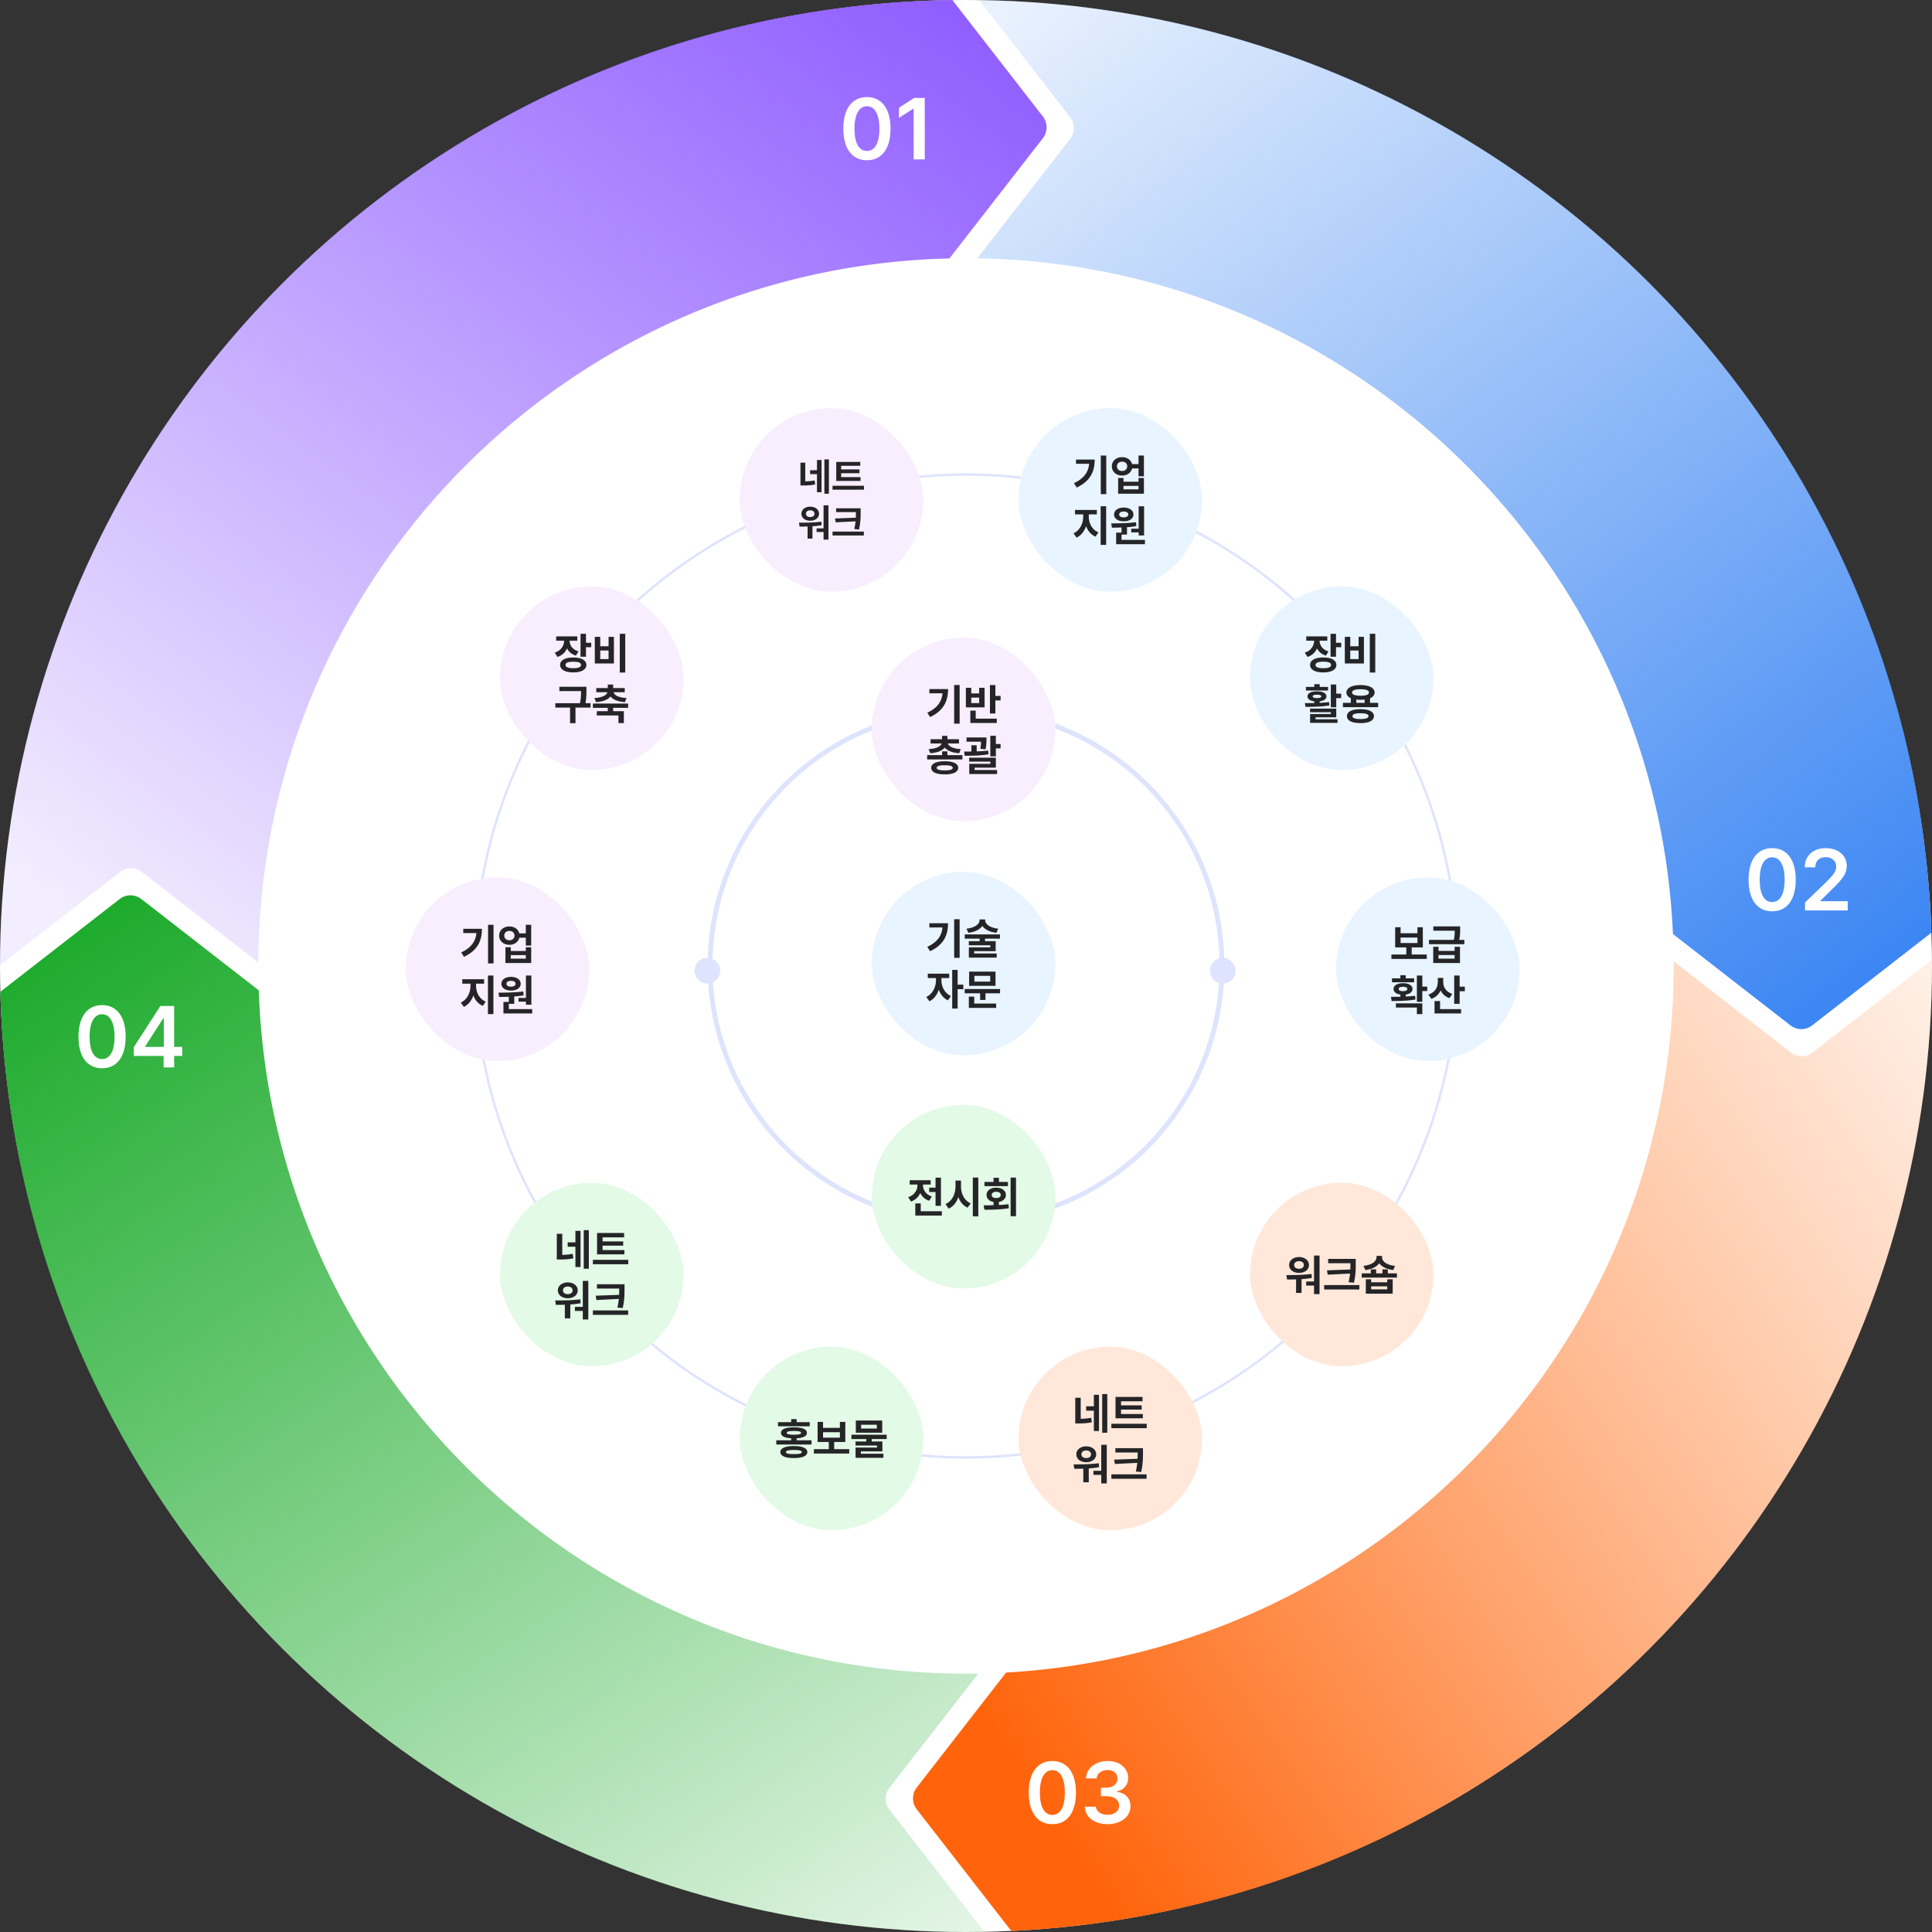 <svg width="800" height="800" viewBox="0 0 800 800" fill="none" xmlns="http://www.w3.org/2000/svg">
    <rect x="0" y="0" width="800" height="800" fill="#333333" stroke="none"/>
    <g clip-path="url(#jauc1utfya)">
        <circle cx="400" cy="400" r="400" fill="#fff"/>
        <path d="M407.623 799.925c-2.538.045-5.077.075-7.623.075C182.659 800 5.808 626.651.143 410.671l49.394-38.39a7.329 7.329 0 0 1 8.994 0l48.618 37.787C112.46 567.243 241.537 693.027 400 693.027c1.703 0 3.398-.015 5.085-.045l-36.791 47.339a7.327 7.327 0 0 0 0 8.995l39.329 50.609z" fill="url(#6bjh1tqsub)"/>
        <path d="m799.759 386.203-49.379 38.382a7.326 7.326 0 0 1-8.994 0l-48.648-37.81c-6.84-154.169-132.791-277.376-288.06-279.802l38.448-49.471a7.327 7.327 0 0 0 0-8.995L405.431 0c213.816 2.84 387.126 173.462 394.328 386.203z" fill="url(#qyl0jt1e2c)"/>
        <path d="M800 399.981c0 214.639-169.047 389.789-381.258 399.582l-39.149-50.383a7.328 7.328 0 0 1 0-8.994l37.01-47.626c154.116-8.61 276.429-136.3 276.429-292.579 0-.64-.008-1.273-.008-1.913l48.565 37.749a7.327 7.327 0 0 0 8.995 0l49.401-38.397c.007.859.015 1.71.015 2.561z" fill="url(#w4opnkbdld)"/>
        <path d="m431.827 57.23-38.69 49.788c-158.184 3.646-285.401 132.631-286.161 291.517l-48.242-37.494a7.349 7.349 0 0 0-8.994 0L0 399.702C.15 180.799 176.128 3.028 394.35.007l37.477 48.229a7.33 7.33 0 0 1 0 8.994z" fill="url(#y8fxmm394e)"/>
        <path d="M358.98 66.352c-6.117 0-9.773-4.747-9.773-13.079 0-8.296 3.656-13.078 9.773-13.078 6.082 0 9.774 4.782 9.774 13.078 0 8.332-3.656 13.079-9.774 13.079zm0-3.833c3.2 0 5.168-3.128 5.168-9.246 0-6.082-2.003-9.28-5.168-9.28-3.164 0-5.168 3.198-5.168 9.28 0 6.118 1.969 9.246 5.168 9.246zm23.942-21.972V66h-4.606V45.012h-.14l-5.942 3.797v-4.184l6.293-4.078h4.395zM733.812 377.352c-6.117 0-9.773-4.747-9.773-13.079 0-8.296 3.656-13.078 9.773-13.078 6.083 0 9.774 4.782 9.774 13.078 0 8.332-3.656 13.079-9.774 13.079zm0-3.832c3.2 0 5.168-3.129 5.168-9.247 0-6.082-2.003-9.281-5.168-9.281-3.164 0-5.167 3.199-5.167 9.281 0 6.118 1.968 9.247 5.167 9.247zm13.606 3.48v-3.305l9-8.683c2.566-2.567 3.902-4.078 3.902-6.223 0-2.355-1.863-3.867-4.359-3.867-2.637 0-4.324 1.652-4.289 4.219h-4.36c-.035-4.817 3.586-7.946 8.684-7.946 5.203 0 8.719 3.094 8.719 7.383 0 2.883-1.406 5.203-6.399 9.914l-4.535 4.5v.176h11.321V377h-17.684zM435.758 755.352c-6.117 0-9.774-4.747-9.774-13.079 0-8.296 3.657-13.078 9.774-13.078 6.082 0 9.773 4.782 9.773 13.078 0 8.332-3.656 13.079-9.773 13.079zm0-3.832c3.199 0 5.168-3.129 5.168-9.247 0-6.082-2.004-9.281-5.168-9.281s-5.168 3.199-5.168 9.281c0 6.118 1.969 9.247 5.168 9.247zm22.851 3.832c-5.449 0-9.316-2.954-9.421-7.243h4.605c.141 2.039 2.18 3.375 4.816 3.375 2.813 0 4.817-1.546 4.817-3.796 0-2.286-1.969-3.938-5.274-3.938h-2.285v-3.516h2.285c2.707 0 4.606-1.511 4.571-3.726.035-2.145-1.582-3.586-4.078-3.586-2.391 0-4.465 1.336-4.536 3.48h-4.394c.105-4.289 3.973-7.207 8.965-7.207 5.168 0 8.508 3.164 8.472 7.067.036 2.847-1.863 4.922-4.64 5.484v.211c3.586.492 5.625 2.777 5.59 5.977.035 4.289-3.973 7.418-9.493 7.418zM42.266 442.352c-6.118 0-9.774-4.747-9.774-13.079 0-8.296 3.656-13.078 9.774-13.078 6.082 0 9.773 4.782 9.773 13.078 0 8.332-3.656 13.079-9.773 13.079zm0-3.832c3.199 0 5.168-3.129 5.168-9.247 0-6.082-2.004-9.281-5.168-9.281s-5.168 3.199-5.168 9.281c0 6.118 1.968 9.247 5.168 9.247zm13.148-1.266v-3.656l11.004-17.051h5.695v16.945h3.34v3.762h-3.34V442h-4.36v-4.746H55.415zm4.676-3.762h7.734V421.75h-.281l-7.453 11.566v.176z" fill="#fff"/>
        <circle cx="400" cy="400" r="203.5" stroke="#DEE4FD"/>
        <circle cx="400" cy="400" r="106" stroke="#DEE4FD" stroke-width="2"/>
        <rect x="306.312" y="169" width="76" height="76" rx="38" fill="#F8EEFE"/>
        <path d="M333.453 191.578v7.75c1.304-.023 2.508-.117 3.844-.406l.265 1.672c-1.75.375-3.281.437-5.109.437h-1v-9.453h2zm9.781-1.359v14.219h-1.875v-14.219h1.875zm-3.047.265v13.328h-1.89v-7.484h-2.844v-1.609h2.844v-4.235h1.89zm16.141 7.078v1.579h-10.063v-7.875h9.953v1.609h-7.921v1.5h7.593v1.563h-7.593v1.624h8.031zm1.422 3.594v1.625h-13.016v-1.625h13.016zm-14.703 8.078v14.204h-2.032v-3.141h-2.89v-1.5h2.89v-9.563h2.032zm-12.204 7.204c2.657 0 6.204-.016 9.266-.422l.109 1.453c-1.25.226-2.539.367-3.796.453v5.094h-2.016v-5c-1.18.039-2.297.046-3.313.046l-.25-1.624zm4.657-6.641c2.093 0 3.64 1.219 3.656 2.922-.016 1.75-1.563 2.906-3.656 2.906-2.125 0-3.657-1.156-3.657-2.906 0-1.703 1.532-2.922 3.657-2.922zm0 1.515c-1.063 0-1.782.547-1.782 1.407 0 .89.719 1.39 1.782 1.39 1.031 0 1.75-.5 1.765-1.39-.015-.86-.734-1.407-1.765-1.407zm20.875-.843v1.656c0 2.063 0 4.047-.657 7.125l-1.984-.188c.281-1.187.438-2.226.547-3.187l-8.25.406-.25-1.593 8.594-.313c.039-.773.039-1.516.047-2.25v-.063h-8.204v-1.593h10.157zm1.328 9.64v1.625h-12.969v-1.625h12.969z" fill="#252528"/>
        <rect x="421.714" y="169" width="76" height="76" rx="38" fill="#E8F4FF"/>
        <path d="M458.079 188.621v15.996h-2.268v-15.996h2.268zm-4.799 1.67c0 4.852-1.705 8.877-7.418 11.584l-1.178-1.793c4.131-1.951 5.951-4.482 6.311-8.033h-5.449v-1.758h7.734zm11.373-.984c2.048-.018 3.674 1.151 4.113 2.865h2.672v-3.551h2.233v8.596h-2.233v-3.252h-2.654c-.422 1.758-2.065 2.953-4.131 2.953-2.461 0-4.271-1.6-4.254-3.832-.017-2.197 1.793-3.797 4.254-3.779zm0 1.863c-1.248-.018-2.144.721-2.127 1.916-.017 1.195.879 1.951 2.127 1.951 1.213 0 2.092-.756 2.092-1.951s-.879-1.934-2.092-1.916zm.563 6.75v1.547h6.222v-1.547h2.233v6.521h-10.67v-6.521h2.215zm0 4.711h6.222v-1.442h-6.222v1.442zm-14.379 11.349c0 2.584 1.318 5.344 4.007 6.469l-1.212 1.758c-1.89-.8-3.191-2.391-3.903-4.342-.729 2.118-2.056 3.876-3.937 4.746l-1.283-1.775c2.654-1.178 4.025-4.148 4.025-6.856v-.984h-3.393v-1.828h9.036v1.828h-3.34v.984zm7.189-4.359v15.996h-2.267v-15.996h2.267zm15.715.018v12.076h-2.25v-1.266h-3.059v-1.529h3.059v-9.281h2.25zm.352 13.904v1.793h-11.918v-4.781h2.232v-2.127c-1.433.061-2.795.07-4.008.07l-.264-1.775c2.936-.018 6.891-.053 10.266-.475l.123 1.6a43.45 43.45 0 0 1-3.867.457v3.041h-2.25v2.197h9.686zm-8.754-13.359c2.32-.018 3.99 1.16 3.99 2.865 0 1.705-1.67 2.812-3.99 2.812-2.373 0-4.026-1.107-4.026-2.812 0-1.705 1.635-2.883 4.026-2.865zm0 1.634c-1.143 0-1.916.44-1.899 1.231-.017.773.756 1.195 1.899 1.195 1.072 0 1.845-.422 1.863-1.195-.018-.791-.791-1.231-1.863-1.231z" fill="#252528"/>
        <rect x="361" y="264.037" width="76" height="76" rx="38" fill="#F8EEFE"/>
        <path d="M397.365 283.658v15.996h-2.267v-15.996h2.267zm-4.799 1.67c0 4.851-1.705 8.877-7.418 11.584l-1.177-1.793c4.131-1.952 5.95-4.483 6.31-8.034h-5.449v-1.757h7.734zm19.6-1.653v4.5h2.162v1.846h-2.162v5.432h-2.25v-11.778h2.25zm.58 13.905v1.793h-10.951v-5.133h2.232v3.34h8.719zm-10.564-12.78v2.321h3.269V284.8h2.25v8.104h-7.752V284.8h2.233zm0 6.346h3.269v-2.303h-3.269v2.303zm-3.674 21.527v1.793h-14.59v-1.793h6.17v-1.547h2.215v1.547h6.205zm-6.205-7.963v1.372h4.799v1.775h-4.606c.299 1.107 1.942 2.136 5.361 2.338l-.668 1.705c-2.953-.211-4.992-1.072-5.994-2.356-1.01 1.284-3.049 2.145-5.976 2.356l-.686-1.705c3.419-.202 5.045-1.231 5.362-2.338h-4.571v-1.775h4.764v-1.372h2.215zm-1.108 10.512c3.498 0 5.555.949 5.573 2.707-.018 1.776-2.075 2.725-5.573 2.725-3.515 0-5.607-.949-5.607-2.725 0-1.758 2.092-2.707 5.607-2.707zm0 1.653c-2.232 0-3.34.333-3.322 1.054-.018.738 1.09 1.072 3.322 1.072 2.18 0 3.305-.334 3.323-1.072-.018-.721-1.143-1.054-3.323-1.054zm17.28-11.514v.931c-.018.95-.018 2.321-.37 3.991l-2.179-.229c.22-1.195.281-2.144.299-2.935h-6.012v-1.758h8.262zm-4.043 3.252v2.513c1.608-.052 3.234-.149 4.746-.334l.158 1.547c-3.34.58-6.996.598-9.897.598l-.193-1.74a84.44 84.44 0 0 0 2.988-.018v-2.566h2.198zm7.927-3.955v3.41h1.952v1.81h-1.952v3.305h-2.302v-8.525h2.302zm0 9.088v4.113h-8.789v.984h9.299v1.67h-11.514v-4.219h8.737v-.914h-8.789v-1.634h11.056z" fill="#252528"/>
        <rect x="361" y="361" width="76" height="76" rx="38" fill="#E8F4FF"/>
        <path d="M397.365 380.621v15.996h-2.267v-15.996h2.267zm-4.799 1.67c0 4.852-1.705 8.877-7.418 11.584l-1.177-1.793c4.131-1.951 5.95-4.482 6.31-8.033h-5.449v-1.758h7.734zm15.364-1.248c0 1.564 1.845 3.129 5.414 3.516l-.739 1.687c-2.786-.308-4.816-1.353-5.835-2.83-1.046 1.477-3.068 2.522-5.819 2.83l-.756-1.687c3.586-.387 5.414-1.952 5.432-3.516v-.334h2.303v.334zm6.134 5.871v1.758h-6.187v1.055h4.412v4.13h-8.912v.967h9.334v1.688H401.18v-4.237h8.894v-.843h-8.912v-1.705h4.465v-1.055h-6.152v-1.758h14.589zm-24.24 19.066c-.017 2.444 1.283 5.256 3.92 6.469l-1.248 1.758c-1.784-.817-3.058-2.452-3.762-4.377-.72 2.118-2.03 3.911-3.884 4.781l-1.301-1.775c2.672-1.248 4.008-4.219 4.025-6.856v-.984h-3.392v-1.828h8.859v1.828h-3.217v.984zm6.715-4.359v6.1h2.356v1.881h-2.356v8.015h-2.25v-15.996h2.25zm17.561 7.91v1.776h-6.03v2.759h-2.215v-2.759h-6.398v-1.776H414.1zm-1.881-7.207v5.889h-10.934v-5.889h10.934zm-8.737 1.74v2.409h6.539v-2.409h-6.539zm9 11.479v1.793H401.18v-4.658h2.232v2.865h9.07z" fill="#252528"/>
        <rect x="361" y="457.504" width="76" height="76" rx="38" fill="#E3FAE6"/>
        <path d="M389.622 487.643v11.671h-2.232v-5.73h-2.619v-1.811h2.619v-4.13h2.232zm.387 13.904v1.793h-11.004v-5.045h2.25v3.252h8.754zm-7.822-10.776c0 1.846 1.125 3.833 3.673 4.659l-1.107 1.775c-1.775-.571-2.988-1.74-3.691-3.199-.704 1.617-1.978 2.9-3.868 3.533l-1.142-1.828c2.636-.826 3.832-2.918 3.849-4.957v-.246h-3.216v-1.793h8.683v1.793h-3.181v.263zm15.732.475c0 2.936 1.336 5.889 4.043 7.031l-1.318 1.793c-1.829-.826-3.094-2.417-3.815-4.394-.729 2.153-2.039 3.893-3.99 4.781l-1.354-1.863c2.795-1.178 4.149-4.237 4.166-7.348v-2.391h2.268v2.391zm7.172-3.621v16.031h-2.268v-16.031h2.268zm15.609 0v15.996h-2.232v-15.996h2.232zm-13.377 11.479c1.222-.009 2.619-.009 4.078-.053v-1.354c-1.757-.307-2.9-1.397-2.882-2.9-.018-1.793 1.617-3.006 3.972-3.006 2.373 0 4.026 1.213 4.026 3.006 0 1.494-1.143 2.584-2.901 2.9v1.283a48.158 48.158 0 0 0 3.973-.334l.158 1.653c-3.498.597-7.277.633-10.125.633l-.299-1.828zm10.037-9.704v1.758h-9.72V489.4h3.761v-1.705h2.233v1.705h3.726zm-4.869 4.096c-1.09 0-1.863.475-1.845 1.301-.018.844.755 1.301 1.845 1.301 1.125 0 1.881-.457 1.881-1.301 0-.826-.756-1.301-1.881-1.301z" fill="#252528"/>
        <rect x="306.312" y="557.631" width="76" height="76" rx="38" fill="#E3FAE6"/>
        <path d="M328.729 598.756c3.551.018 5.555.897 5.572 2.514-.017 1.635-2.021 2.479-5.572 2.479-3.586 0-5.607-.844-5.607-2.479 0-1.617 2.021-2.496 5.607-2.514zm0 1.635c-2.267 0-3.305.281-3.305.879 0 .615 1.038.861 3.305.844 2.25.017 3.287-.229 3.305-.844-.018-.598-1.055-.879-3.305-.879zm6.557-11.496v1.688h-13.131v-1.688h5.467v-1.266h2.25v1.266h5.414zm-6.539 2.127c3.463 0 5.379.773 5.379 2.303 0 1.327-1.503 2.092-4.254 2.25v.826h6.17v1.74h-14.59v-1.74h6.17v-.826c-2.742-.158-4.272-.923-4.254-2.25-.018-1.53 1.933-2.303 5.379-2.303zm0 1.512c-2.022 0-2.989.228-2.989.791 0 .509.967.756 2.989.756 2.039 0 2.97-.247 2.97-.756 0-.563-.931-.791-2.97-.791zm22.904 7.523v1.828h-14.643v-1.828h6.17v-2.953h-4.623v-8.332h2.25v2.478h6.979v-2.478h2.232v8.332h-4.605v2.953h6.24zm-10.846-4.746h6.979v-2.268h-6.979v2.268zm26.35-1.213v1.776h-6.188v1.019h4.413v4.096h-8.913v.967h9.334v1.687H354.27v-4.236h8.895v-.826h-8.912v-1.688h4.464v-1.019h-6.152v-1.776h14.59zm-1.846-5.889v5.045h-10.933v-5.045h10.933zm-8.736 1.741v1.582h6.504v-1.582h-6.504z" fill="#252528"/>
        <rect x="207.033" y="242.823" width="76" height="76" rx="38" fill="#F8EEFE"/>
        <path d="M239.039 263.516v1.793h-3.182c.018 1.863 1.134 3.665 3.691 4.412l-1.072 1.758c-1.766-.536-2.988-1.608-3.691-2.988-.712 1.617-2.013 2.9-3.938 3.533l-1.142-1.775c2.654-.835 3.849-2.91 3.884-4.94h-3.269v-1.793h8.719zm3.603-1.072v3.709h2.162v1.828h-2.162v3.955h-2.25v-9.492h2.25zm-5.238 9.808c3.322-.017 5.396 1.125 5.396 3.077 0 1.951-2.074 3.111-5.396 3.111-3.393 0-5.484-1.16-5.484-3.111 0-1.952 2.091-3.094 5.484-3.077zm0 1.741c-2.109 0-3.252.439-3.234 1.336-.018.914 1.125 1.371 3.234 1.371 2.074 0 3.182-.457 3.182-1.371 0-.897-1.108-1.336-3.182-1.336zm21.498-11.549v16.031h-2.268v-16.031h2.268zm-10.354 1.265v3.903h3.446v-3.903h2.215v11.022h-7.911v-11.022h2.25zm0 9.211h3.446v-3.568h-3.446v3.568zm-5.712 11.455v1.442c0 1.494 0 3.129-.405 5.361h2.11v1.811H238.3v6.469h-2.25v-6.469h-6.099v-1.811h10.213c.404-2.065.439-3.63.439-5.01h-8.982v-1.793h11.215zm17.261 6.944v1.775h-6.205v1.389h4.43v4.939h-2.233v-3.164h-8.964v-1.775h4.552v-1.389h-6.17v-1.775h14.59zm-6.205-7.858v1.442h4.799v1.74h-4.623c.255 1.151 1.881 2.189 5.379 2.426l-.686 1.67c-2.935-.202-4.974-1.046-5.976-2.338-1.011 1.292-3.05 2.136-5.977 2.338l-.685-1.67c3.48-.237 5.106-1.275 5.379-2.426h-4.588v-1.74h4.763v-1.442h2.215z" fill="#252528"/>
        <rect x="168" y="363.315" width="76" height="76" rx="38" fill="#F8EEFE"/>
        <path d="M204.365 382.937v15.996h-2.267v-15.996h2.267zm-4.798 1.669c0 4.852-1.706 8.877-7.418 11.584l-1.178-1.793c4.131-1.951 5.95-4.482 6.31-8.033h-5.449v-1.758h7.735zm11.373-.984c2.047-.018 3.673 1.151 4.113 2.865h2.672v-3.55h2.232v8.595h-2.232v-3.252h-2.655c-.421 1.758-2.065 2.953-4.13 2.953-2.461 0-4.272-1.599-4.254-3.832-.018-2.197 1.793-3.797 4.254-3.779zm0 1.863c-1.248-.017-2.145.721-2.127 1.916-.018 1.196.879 1.952 2.127 1.952 1.212 0 2.091-.756 2.091-1.952 0-1.195-.879-1.933-2.091-1.916zm.562 6.75v1.547h6.223v-1.547h2.232v6.522h-10.67v-6.522h2.215zm0 4.711h6.223v-1.441h-6.223v1.441zm-14.379 11.35c0 2.584 1.319 5.344 4.008 6.469l-1.213 1.757c-1.89-.799-3.19-2.39-3.902-4.341-.73 2.118-2.057 3.876-3.938 4.746l-1.283-1.776c2.654-1.177 4.025-4.148 4.025-6.855v-.984h-3.392v-1.829h9.035v1.829h-3.34v.984zm7.19-4.359v15.996h-2.268v-15.996h2.268zm15.714.017v12.076h-2.25v-1.265h-3.058v-1.53h3.058v-9.281h2.25zm.352 13.904v1.793h-11.918v-4.781h2.232v-2.127c-1.432.062-2.794.07-4.007.07l-.264-1.775c2.936-.017 6.891-.053 10.266-.475l.123 1.6c-1.266.211-2.576.36-3.868.457v3.041h-2.25v2.197h9.686zm-8.754-13.359c2.32-.018 3.99 1.16 3.99 2.865 0 1.705-1.67 2.813-3.99 2.813-2.373 0-4.025-1.108-4.025-2.813s1.634-2.883 4.025-2.865zm0 1.635c-1.142 0-1.916.439-1.898 1.23-.018.774.756 1.196 1.898 1.196 1.072 0 1.846-.422 1.863-1.196-.017-.791-.791-1.23-1.863-1.23z" fill="#252528"/>
        <rect x="207.033" y="489.748" width="76" height="76" rx="38" fill="#E3FAE6"/>
        <path d="M232.816 510.898v8.719c1.468-.026 2.821-.132 4.324-.457l.299 1.881c-1.969.422-3.691.492-5.748.492h-1.125v-10.635h2.25zm11.004-1.529v15.996h-2.109v-15.996h2.109zm-3.428.299v14.994h-2.127v-8.42h-3.199v-1.81h3.199v-4.764h2.127zm18.158 7.963v1.775h-11.32v-8.859h11.197v1.81h-8.912v1.688h8.543v1.758h-8.543v1.828h9.035zm1.6 4.043v1.828h-14.643v-1.828h14.643zm-16.541 8.713v15.978h-2.285v-3.533h-3.252v-1.687h3.252v-10.758h2.285zm-13.729 8.103c2.989 0 6.979-.017 10.424-.474l.123 1.634a39.074 39.074 0 0 1-4.271.51v5.731h-2.268v-5.625c-1.327.044-2.584.052-3.726.052l-.282-1.828zm5.239-7.47c2.355 0 4.095 1.371 4.113 3.287-.018 1.968-1.758 3.269-4.113 3.269-2.391 0-4.114-1.301-4.114-3.269 0-1.916 1.723-3.287 4.114-3.287zm0 1.705c-1.196 0-2.004.615-2.004 1.582 0 1.002.808 1.564 2.004 1.564 1.16 0 1.969-.562 1.986-1.564-.017-.967-.826-1.582-1.986-1.582zm23.484-.95v1.864c0 2.32 0 4.552-.738 8.015l-2.233-.211c.317-1.336.493-2.505.616-3.586l-9.282.457-.281-1.793 9.668-.351c.044-.87.044-1.705.053-2.531v-.071h-9.229v-1.793h11.426zm1.494 10.846v1.828h-14.59v-1.828h14.59z" fill="#252528"/>
        <rect x="517.599" y="242.823" width="76" height="76" rx="38" fill="#E8F4FF"/>
        <path d="M549.604 263.516v1.793h-3.181c.017 1.863 1.134 3.665 3.691 4.412l-1.072 1.758c-1.767-.536-2.988-1.608-3.691-2.988-.712 1.617-2.013 2.9-3.938 3.533l-1.142-1.775c2.654-.835 3.849-2.91 3.884-4.94h-3.269v-1.793h8.718zm3.604-1.072v3.709h2.162v1.828h-2.162v3.955h-2.25v-9.492h2.25zm-5.238 9.808c3.322-.017 5.396 1.125 5.396 3.077 0 1.951-2.074 3.111-5.396 3.111-3.393 0-5.485-1.16-5.485-3.111 0-1.952 2.092-3.094 5.485-3.077zm0 1.741c-2.11 0-3.252.439-3.235 1.336-.017.914 1.125 1.371 3.235 1.371 2.074 0 3.181-.457 3.181-1.371 0-.897-1.107-1.336-3.181-1.336zm21.498-11.549v16.031H567.2v-16.031h2.268zm-10.354 1.265v3.903h3.446v-3.903h2.214v11.022h-7.91v-11.022h2.25zm0 9.211h3.446v-3.568h-3.446v3.568zm-5.801 10.524v3.779h2.04v1.863h-2.04v3.78h-2.25v-9.422h2.25zm0 9.984v3.586h-8.578v.826h9.106v1.494h-11.356v-3.673h8.578v-.739h-8.595v-1.494h10.845zm-12.972-2.285c1.169.009 2.496.009 3.885-.035v-.703c-1.749-.202-2.83-.932-2.813-2.074-.017-1.301 1.529-2.057 3.92-2.057 2.373 0 3.902.756 3.92 2.057-.018 1.142-1.072 1.863-2.795 2.074v.633a45.37 45.37 0 0 0 3.867-.334l.158 1.388c-3.41.58-7.119.598-9.914.598l-.228-1.547zm9.58-6.697v1.494h-9.158v-1.494h3.463v-1.143h2.232v1.143h3.463zm-4.588 3.217c-1.143 0-1.793.211-1.775.668-.018.474.632.72 1.775.738 1.125-.018 1.758-.264 1.775-.738-.017-.457-.65-.668-1.775-.668zm25.33 3.357v1.793h-14.59v-1.793h3.287v-1.916c-1.169-.519-1.828-1.31-1.828-2.338 0-1.933 2.268-3.094 5.836-3.094 3.533 0 5.801 1.161 5.819 3.094-.009 1.037-.695 1.846-1.881 2.356v1.898h3.357zm-7.312 2.637c3.462 0 5.554 1.019 5.572 2.865-.018 1.881-2.11 2.9-5.572 2.9-3.516 0-5.608-1.019-5.608-2.9 0-1.846 2.092-2.865 5.608-2.865zm0 1.687c-2.215 0-3.34.387-3.323 1.178-.017.826 1.108 1.23 3.323 1.23 2.162 0 3.304-.404 3.322-1.23-.018-.791-1.16-1.178-3.322-1.178zm.017-9.949c-2.267 0-3.515.475-3.498 1.371-.017.879 1.231 1.318 3.498 1.318 2.233 0 3.498-.439 3.498-1.318 0-.896-1.265-1.371-3.498-1.371zm-1.74 5.625h3.445v-1.336c-.527.062-1.098.088-1.705.088-.624 0-1.204-.026-1.74-.105v1.353z" fill="#252528"/>
        <rect x="553.237" y="363.315" width="76" height="76" rx="38" fill="#E8F4FF"/>
        <path d="M590.798 395.241v1.828h-14.643v-1.828h6.17v-2.953h-4.623v-8.332h2.25v2.479h6.979v-2.479h2.232v8.332h-4.605v2.953h6.24zm-10.846-4.746h6.979v-2.267h-6.979v2.267zm15.715 1.547v1.705h6.662v-1.705h2.215v6.715H593.47v-6.715h2.197zm0 4.904h6.662v-1.494h-6.662v1.494zm8.947-13.359v1.283c0 1.213 0 2.514-.369 4.324h2.109v1.793h-14.642v-1.793h10.301c.316-1.547.36-2.751.369-3.814h-8.877v-1.793h11.109zm-15.662 20.367v4.57h2.039v1.846h-2.039v4.447h-2.25v-10.863h2.25zm-12.973 8.807c1.169 0 2.505 0 3.885-.035v-.897c-1.74-.246-2.83-1.09-2.812-2.32-.018-1.477 1.547-2.391 3.92-2.391 2.355 0 3.902.914 3.92 2.391-.018 1.23-1.081 2.065-2.795 2.303v.826a45.178 45.178 0 0 0 3.867-.317l.158 1.547c-3.375.598-7.084.633-9.914.633l-.229-1.74zm12.973 2.707v4.465h-2.25v-2.743h-8.683v-1.722h10.933zm-3.392-10.354v1.635h-9.159v-1.635h3.463v-1.301h2.233v1.301h3.463zm-4.588 3.498c-1.143 0-1.793.282-1.776.897-.017.58.633.914 1.776.914 1.125 0 1.757-.334 1.775-.914-.018-.615-.65-.897-1.775-.897zm16.646-1.933c-.017 2.039 1.143 4.025 3.744 4.869l-1.177 1.758c-1.749-.589-2.954-1.741-3.639-3.2-.721 1.609-1.995 2.866-3.85 3.498l-1.248-1.775c2.725-.844 3.903-2.988 3.92-5.168v-1.74h2.25v1.758zm6.785-2.742v4.623h2.162v1.898h-2.162v5.203h-2.25v-11.724h2.25zm.598 13.921v1.793h-10.986v-5.15h2.285v3.357h8.701z" fill="#252528"/>
        <rect x="517.599" y="489.748" width="76" height="76" rx="38" fill="#FFE8DA"/>
        <path d="M546.396 519.887v15.978h-2.285v-3.533h-3.252v-1.687h3.252v-10.758h2.285zm-13.728 8.103c2.988 0 6.978-.017 10.424-.474l.123 1.634a39.092 39.092 0 0 1-4.272.51v5.731h-2.267v-5.625c-1.327.044-2.584.052-3.727.052l-.281-1.828zm5.238-7.47c2.356 0 4.096 1.371 4.114 3.287-.018 1.968-1.758 3.269-4.114 3.269-2.39 0-4.113-1.301-4.113-3.269 0-1.916 1.723-3.287 4.113-3.287zm0 1.705c-1.195 0-2.004.615-2.004 1.582 0 1.002.809 1.564 2.004 1.564 1.16 0 1.969-.562 1.987-1.564-.018-.967-.827-1.582-1.987-1.582zm23.485-.95v1.864c0 2.32 0 4.552-.739 8.015l-2.232-.211c.316-1.336.492-2.505.615-3.586l-9.281.457-.281-1.793 9.668-.351c.044-.87.044-1.705.052-2.531v-.071h-9.228v-1.793h11.426zm1.494 10.846v1.828h-14.59v-1.828h14.59zm4.886-2.391v1.231h6.663v-1.231h2.25v5.959h-11.127v-5.959h2.214zm0 4.166h6.663v-1.248h-6.663v1.248zm10.67-6.626v1.757h-14.589v-1.757h3.761v-1.67h2.233v1.67h2.601v-1.67h2.215v1.67h3.779zm-6.17-6.698c0 1.688 1.741 3.235 5.397 3.604l-.773 1.722c-2.743-.342-4.755-1.353-5.784-2.83-1.028 1.468-3.014 2.488-5.73 2.83l-.826-1.722c3.621-.369 5.431-1.969 5.431-3.604v-.527h2.285v.527z" fill="#252528"/>
        <rect x="421.714" y="557.631" width="76" height="76" rx="38" fill="#FFE8DA"/>
        <path d="M447.497 578.782v8.718c1.468-.026 2.821-.131 4.324-.457l.299 1.881c-1.969.422-3.692.493-5.748.493h-1.125v-10.635h2.25zm11.004-1.53v15.997h-2.11v-15.997h2.11zm-3.428.299v14.994h-2.127v-8.42h-3.199v-1.81h3.199v-4.764h2.127zm18.158 7.963v1.776h-11.32v-8.86h11.197v1.811h-8.912v1.687h8.543v1.758h-8.543v1.828h9.035zm1.6 4.043v1.828h-14.643v-1.828h14.643zm-16.541 8.713v15.979h-2.285v-3.534h-3.252v-1.687h3.252V598.27h2.285zm-13.729 8.104c2.989 0 6.979-.018 10.424-.475l.123 1.635a38.828 38.828 0 0 1-4.271.509v5.731h-2.268v-5.625a111.75 111.75 0 0 1-3.726.053l-.282-1.828zm5.239-7.471c2.355 0 4.095 1.371 4.113 3.287-.018 1.969-1.758 3.269-4.113 3.269-2.391 0-4.114-1.3-4.114-3.269 0-1.916 1.723-3.287 4.114-3.287zm0 1.705c-1.196 0-2.004.615-2.004 1.582 0 1.002.808 1.564 2.004 1.564 1.16 0 1.968-.562 1.986-1.564-.018-.967-.826-1.582-1.986-1.582zm23.484-.949v1.863c0 2.32 0 4.553-.738 8.016l-2.233-.211a29.72 29.72 0 0 0 .615-3.586l-9.281.457-.281-1.793 9.668-.352c.044-.87.044-1.705.053-2.531v-.07h-9.229v-1.793h11.426zm1.494 10.845v1.829h-14.59v-1.829h14.59z" fill="#252528"/>
        <circle cx="506.328" cy="401.943" r="5.314" fill="#DEE4FD"/>
        <circle cx="292.901" cy="401.943" r="5.314" fill="#DEE4FD"/>
    </g>
    <defs>
        <linearGradient id="6bjh1tqsub" x1="407.488" y1="808.305" x2="84.55" y2="313.693" gradientUnits="userSpaceOnUse">
            <stop stop-color="#13A723" stop-opacity=".1"/>
            <stop offset="1" stop-color="#13A723"/>
        </linearGradient>
        <linearGradient id="qyl0jt1e2c" x1="444.486" y1="-21.086" x2="799.5" y2="450.646" gradientUnits="userSpaceOnUse">
            <stop stop-color="#2C7CF2" stop-opacity=".1"/>
            <stop offset="1" stop-color="#2C7CF2"/>
        </linearGradient>
        <linearGradient id="w4opnkbdld" x1="424.666" y1="735.629" x2="848.955" y2="453.971" gradientUnits="userSpaceOnUse">
            <stop stop-color="#FF640C"/>
            <stop offset="1" stop-color="#FF8235" stop-opacity=".1"/>
        </linearGradient>
        <linearGradient id="y8fxmm394e" x1="376.656" y1="-29.895" x2="57.76" y2="406.16" gradientUnits="userSpaceOnUse">
            <stop stop-color="#8D5AFF"/>
            <stop offset="1" stop-color="#8D5AFF" stop-opacity=".1"/>
        </linearGradient>
        <clipPath id="jauc1utfya">
            <path fill="#fff" d="M0 0h800v800H0z"/>
        </clipPath>
    </defs>
</svg>
